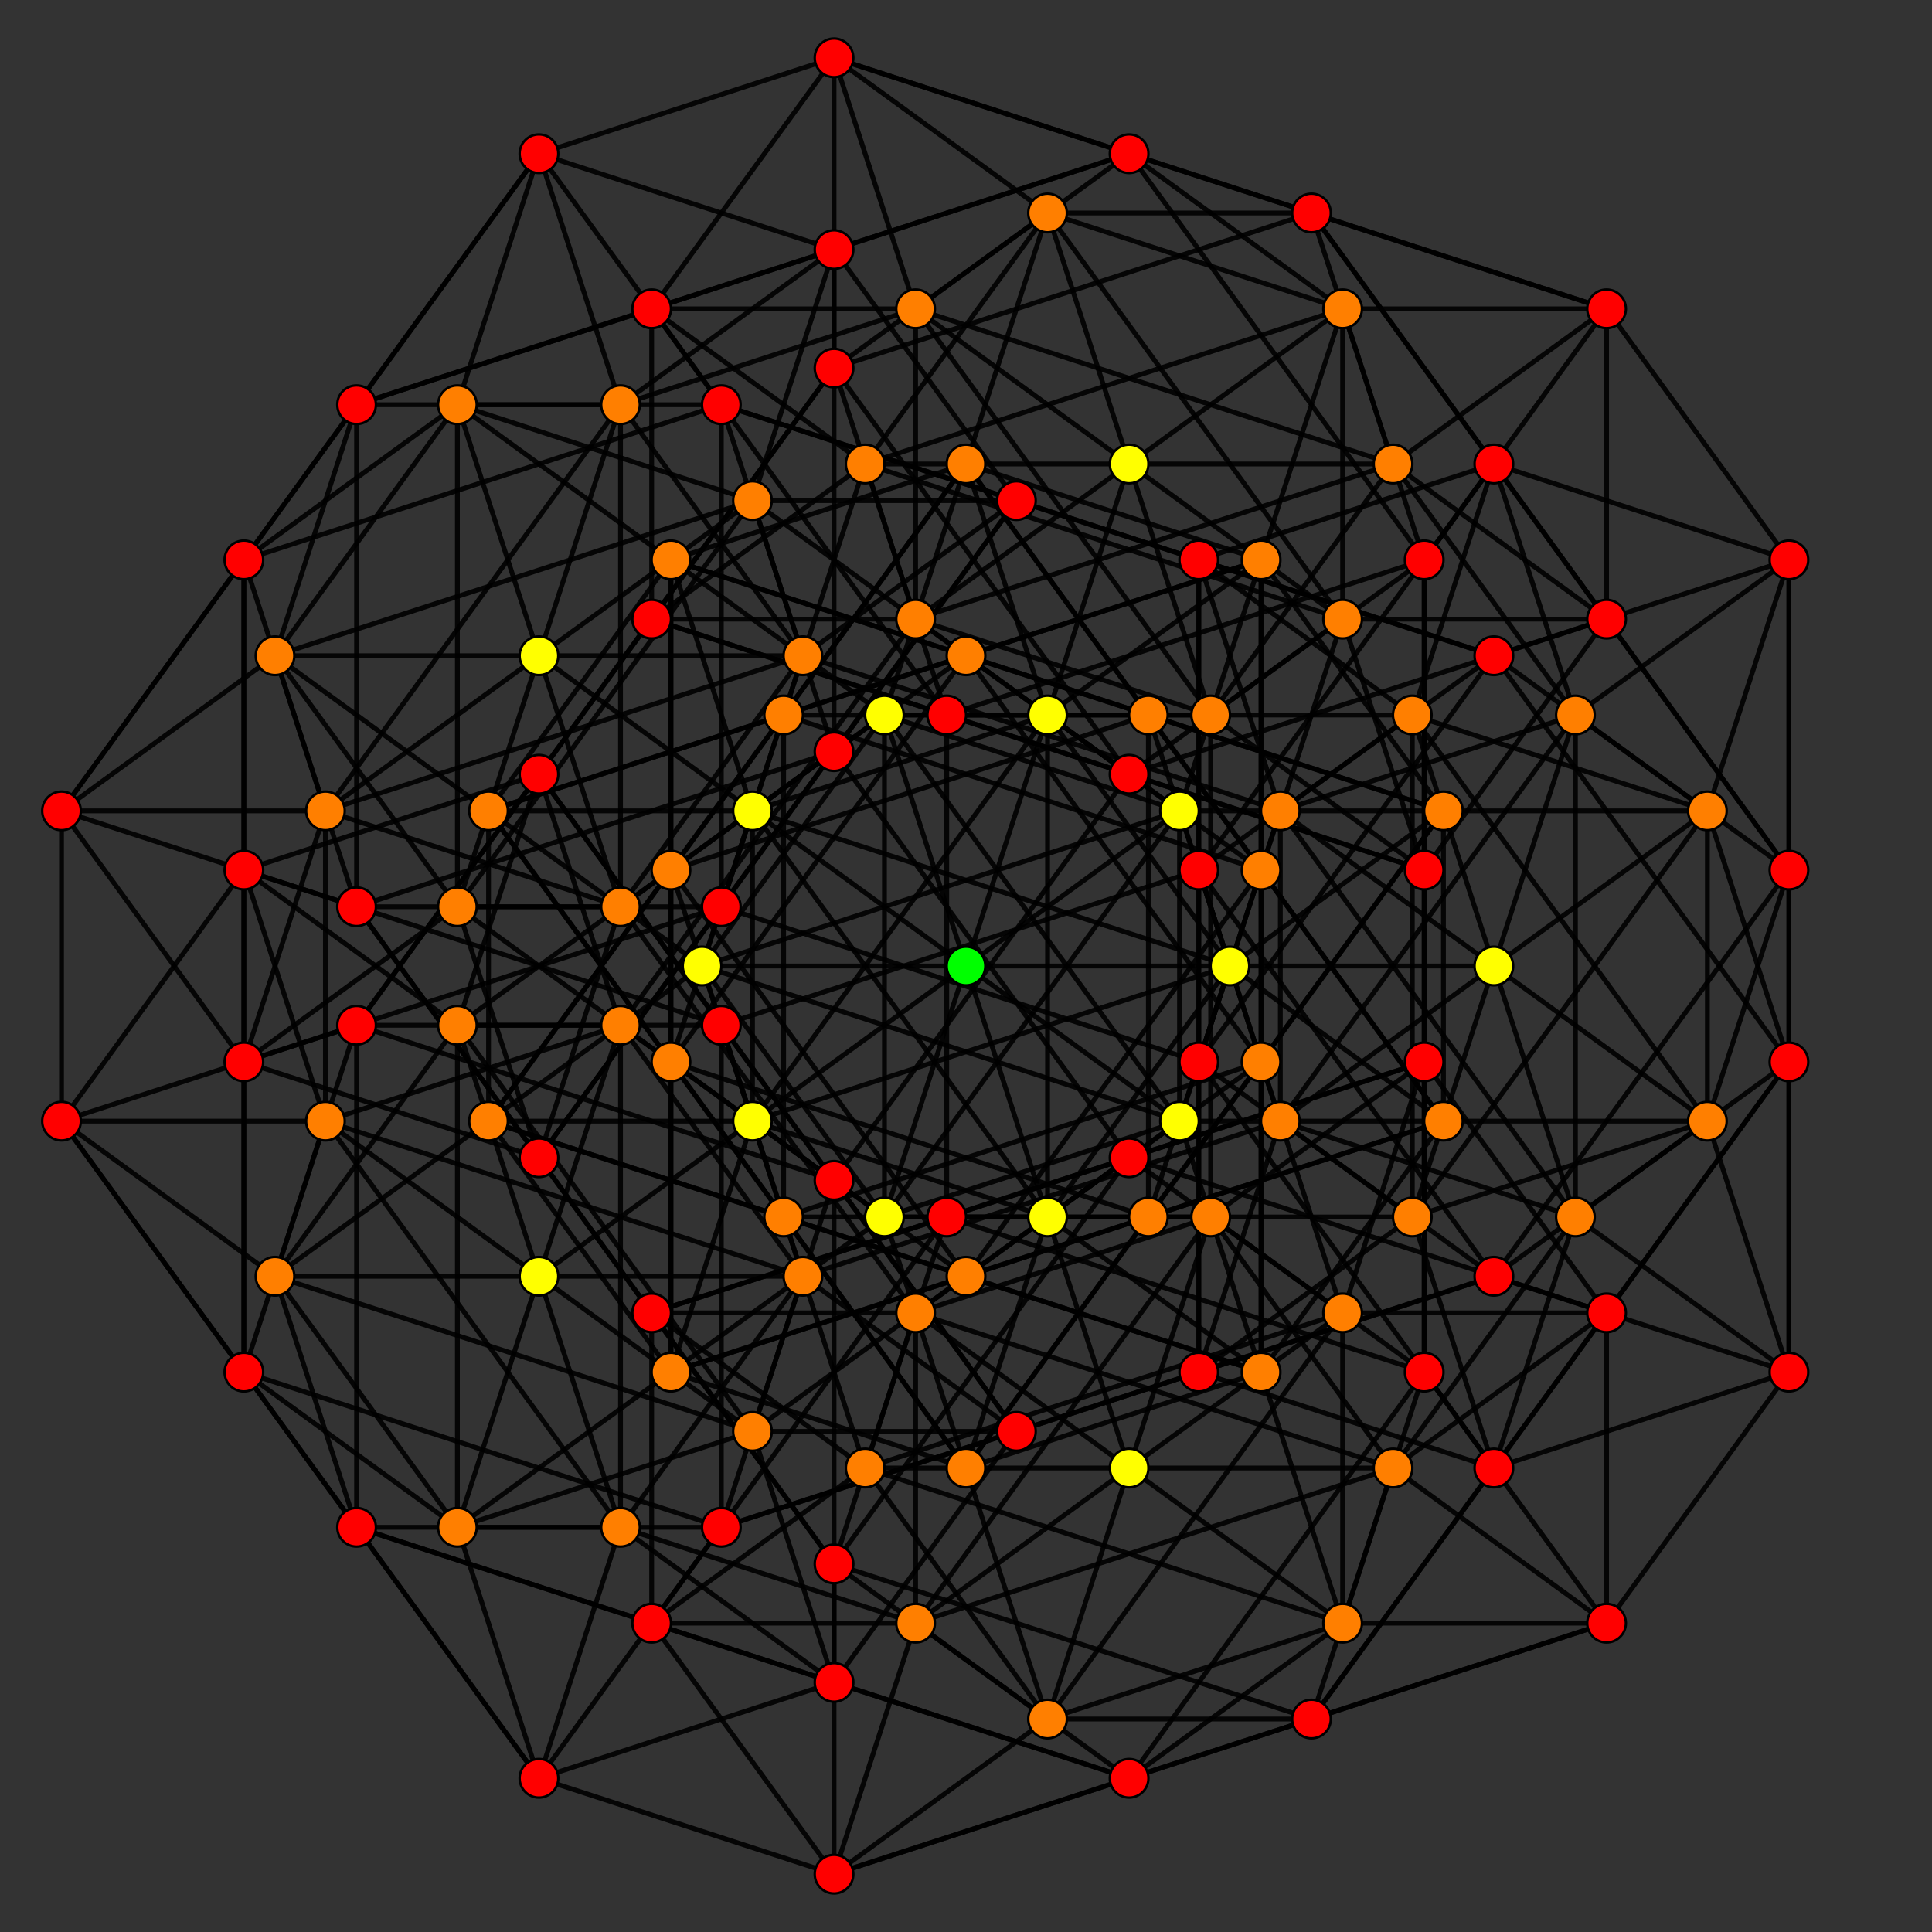 <?xml version="1.0" encoding="UTF-8" standalone="no"?>
<svg
xmlns="http://www.w3.org/2000/svg"
version="1.0"
width="1600" height="1600"
id="8-simplex_t017_A4.svg">
<rect width="100%" height="100%" fill="#333333" stroke="none"/>
<g style="stroke:#000000;stroke-width:4.0;stroke-opacity:0.90;">
<line x1="1304.690" y1="1007.876" x2="1304.690" y2="1007.876"/>
<line x1="1304.690" y1="1007.876" x2="1237.147" y2="1215.751"/>
<line x1="1304.690" y1="1007.876" x2="1481.519" y2="1136.350"/>
<line x1="1304.690" y1="1007.876" x2="1481.519" y2="879.401"/>
<line x1="1304.690" y1="1007.876" x2="1060.317" y2="928.474"/>
<line x1="1304.690" y1="1007.876" x2="1060.317" y2="671.526"/>
<line x1="1304.690" y1="1007.876" x2="1304.690" y2="592.124"/>
<line x1="1304.690" y1="1007.876" x2="1237.147" y2="800.000"/>
<line x1="1304.690" y1="1007.876" x2="1153.659" y2="1215.751"/>
<line x1="1237.147" y1="1215.751" x2="1481.519" y2="1136.350"/>
<line x1="1237.147" y1="1215.751" x2="1481.519" y2="879.401"/>
<line x1="1237.147" y1="1215.751" x2="992.774" y2="1136.350"/>
<line x1="1237.147" y1="1215.751" x2="992.774" y2="879.401"/>
<line x1="1237.147" y1="1215.751" x2="1169.604" y2="1007.876"/>
<line x1="1237.147" y1="1215.751" x2="1086.116" y2="1423.627"/>
<line x1="1481.519" y1="1136.350" x2="1481.519" y2="879.401"/>
<line x1="1481.519" y1="1136.350" x2="1237.147" y2="1056.948"/>
<line x1="1481.519" y1="1136.350" x2="1481.519" y2="720.599"/>
<line x1="1481.519" y1="1136.350" x2="1413.976" y2="928.474"/>
<line x1="1481.519" y1="1136.350" x2="1330.489" y2="1344.226"/>
<line x1="1481.519" y1="879.401" x2="1237.147" y2="543.052"/>
<line x1="1481.519" y1="879.401" x2="1481.519" y2="463.650"/>
<line x1="1481.519" y1="879.401" x2="1413.976" y2="671.526"/>
<line x1="1481.519" y1="879.401" x2="1330.489" y2="1087.277"/>
<line x1="1060.317" y1="928.474" x2="1060.317" y2="928.474"/>
<line x1="1060.317" y1="928.474" x2="992.774" y2="1136.350"/>
<line x1="1060.317" y1="928.474" x2="1237.147" y2="1056.948"/>
<line x1="1060.317" y1="928.474" x2="1060.317" y2="671.526"/>
<line x1="1060.317" y1="928.474" x2="1304.690" y2="592.124"/>
<line x1="1060.317" y1="928.474" x2="1237.147" y2="800.000"/>
<line x1="1060.317" y1="928.474" x2="992.774" y2="720.599"/>
<line x1="1060.317" y1="928.474" x2="664.914" y2="1056.948"/>
<line x1="992.774" y1="1136.350" x2="1237.147" y2="1056.948"/>
<line x1="992.774" y1="1136.350" x2="992.774" y2="879.401"/>
<line x1="992.774" y1="1136.350" x2="1169.604" y2="1007.876"/>
<line x1="992.774" y1="1136.350" x2="992.774" y2="720.599"/>
<line x1="992.774" y1="1136.350" x2="597.371" y2="1264.824"/>
<line x1="1237.147" y1="1056.948" x2="1481.519" y2="720.599"/>
<line x1="1237.147" y1="1056.948" x2="1413.976" y2="928.474"/>
<line x1="1237.147" y1="1056.948" x2="992.774" y2="720.599"/>
<line x1="1237.147" y1="1056.948" x2="841.744" y2="1185.423"/>
<line x1="1060.317" y1="671.526" x2="1060.317" y2="671.526"/>
<line x1="1060.317" y1="671.526" x2="992.774" y2="879.401"/>
<line x1="1060.317" y1="671.526" x2="1304.690" y2="592.124"/>
<line x1="1060.317" y1="671.526" x2="1237.147" y2="800.000"/>
<line x1="1060.317" y1="671.526" x2="1237.147" y2="543.052"/>
<line x1="1060.317" y1="671.526" x2="992.774" y2="463.650"/>
<line x1="1060.317" y1="671.526" x2="664.914" y2="543.052"/>
<line x1="992.774" y1="879.401" x2="1169.604" y2="1007.876"/>
<line x1="992.774" y1="879.401" x2="1237.147" y2="543.052"/>
<line x1="992.774" y1="879.401" x2="992.774" y2="463.650"/>
<line x1="992.774" y1="879.401" x2="597.371" y2="750.927"/>
<line x1="1304.690" y1="592.124" x2="1304.690" y2="592.124"/>
<line x1="1304.690" y1="592.124" x2="1237.147" y2="800.000"/>
<line x1="1304.690" y1="592.124" x2="1481.519" y2="720.599"/>
<line x1="1304.690" y1="592.124" x2="1481.519" y2="463.650"/>
<line x1="1304.690" y1="592.124" x2="1237.147" y2="384.249"/>
<line x1="1304.690" y1="592.124" x2="1153.659" y2="384.249"/>
<line x1="1237.147" y1="800.000" x2="1237.147" y2="800.000"/>
<line x1="1237.147" y1="800.000" x2="1169.604" y2="1007.876"/>
<line x1="1237.147" y1="800.000" x2="1413.976" y2="928.474"/>
<line x1="1237.147" y1="800.000" x2="1413.976" y2="671.526"/>
<line x1="1237.147" y1="800.000" x2="1169.604" y2="592.124"/>
<line x1="1237.147" y1="800.000" x2="1018.573" y2="800.000"/>
<line x1="1169.604" y1="1007.876" x2="1169.604" y2="1007.876"/>
<line x1="1169.604" y1="1007.876" x2="1413.976" y2="928.474"/>
<line x1="1169.604" y1="1007.876" x2="1413.976" y2="671.526"/>
<line x1="1169.604" y1="1007.876" x2="1169.604" y2="592.124"/>
<line x1="1169.604" y1="1007.876" x2="951.031" y2="1007.876"/>
<line x1="1481.519" y1="720.599" x2="1413.976" y2="928.474"/>
<line x1="1481.519" y1="720.599" x2="1481.519" y2="463.650"/>
<line x1="1481.519" y1="720.599" x2="1237.147" y2="384.249"/>
<line x1="1481.519" y1="720.599" x2="1330.489" y2="512.723"/>
<line x1="1413.976" y1="928.474" x2="1413.976" y2="928.474"/>
<line x1="1413.976" y1="928.474" x2="1413.976" y2="671.526"/>
<line x1="1413.976" y1="928.474" x2="1169.604" y2="592.124"/>
<line x1="1413.976" y1="928.474" x2="1195.403" y2="928.474"/>
<line x1="1237.147" y1="543.052" x2="1481.519" y2="463.650"/>
<line x1="1237.147" y1="543.052" x2="1413.976" y2="671.526"/>
<line x1="1237.147" y1="543.052" x2="992.774" y2="463.650"/>
<line x1="1237.147" y1="543.052" x2="841.744" y2="414.577"/>
<line x1="1481.519" y1="463.650" x2="1413.976" y2="671.526"/>
<line x1="1481.519" y1="463.650" x2="1237.147" y2="384.249"/>
<line x1="1481.519" y1="463.650" x2="1330.489" y2="255.774"/>
<line x1="1413.976" y1="671.526" x2="1413.976" y2="671.526"/>
<line x1="1413.976" y1="671.526" x2="1169.604" y2="592.124"/>
<line x1="1413.976" y1="671.526" x2="1195.403" y2="671.526"/>
<line x1="992.774" y1="720.599" x2="992.774" y2="463.650"/>
<line x1="992.774" y1="720.599" x2="1237.147" y2="384.249"/>
<line x1="992.774" y1="720.599" x2="1169.604" y2="592.124"/>
<line x1="992.774" y1="720.599" x2="597.371" y2="849.073"/>
<line x1="992.774" y1="463.650" x2="1237.147" y2="384.249"/>
<line x1="992.774" y1="463.650" x2="1169.604" y2="592.124"/>
<line x1="992.774" y1="463.650" x2="597.371" y2="335.176"/>
<line x1="1237.147" y1="384.249" x2="1169.604" y2="592.124"/>
<line x1="1237.147" y1="384.249" x2="1086.116" y2="176.373"/>
<line x1="1169.604" y1="592.124" x2="1169.604" y2="592.124"/>
<line x1="1169.604" y1="592.124" x2="951.031" y2="592.124"/>
<line x1="1153.659" y1="1215.751" x2="1153.659" y2="1215.751"/>
<line x1="1153.659" y1="1215.751" x2="1086.116" y2="1423.627"/>
<line x1="1153.659" y1="1215.751" x2="1330.489" y2="1344.226"/>
<line x1="1153.659" y1="1215.751" x2="1330.489" y2="1087.277"/>
<line x1="1153.659" y1="1215.751" x2="758.256" y2="1344.226"/>
<line x1="1153.659" y1="1215.751" x2="758.256" y2="1087.277"/>
<line x1="1153.659" y1="1215.751" x2="1002.629" y2="1007.876"/>
<line x1="1153.659" y1="1215.751" x2="935.086" y2="1215.751"/>
<line x1="1086.116" y1="1423.627" x2="1330.489" y2="1344.226"/>
<line x1="1086.116" y1="1423.627" x2="1330.489" y2="1087.277"/>
<line x1="1086.116" y1="1423.627" x2="690.713" y2="1552.101"/>
<line x1="1086.116" y1="1423.627" x2="690.713" y2="1295.153"/>
<line x1="1086.116" y1="1423.627" x2="867.543" y2="1423.627"/>
<line x1="1330.489" y1="1344.226" x2="1330.489" y2="1087.277"/>
<line x1="1330.489" y1="1344.226" x2="935.086" y2="1472.700"/>
<line x1="1330.489" y1="1344.226" x2="1179.458" y2="1136.350"/>
<line x1="1330.489" y1="1344.226" x2="1111.915" y2="1344.226"/>
<line x1="1330.489" y1="1087.277" x2="935.086" y2="958.803"/>
<line x1="1330.489" y1="1087.277" x2="1179.458" y2="879.401"/>
<line x1="1330.489" y1="1087.277" x2="1111.915" y2="1087.277"/>
<line x1="664.914" y1="1056.948" x2="664.914" y2="1056.948"/>
<line x1="664.914" y1="1056.948" x2="597.371" y2="1264.824"/>
<line x1="664.914" y1="1056.948" x2="841.744" y2="1185.423"/>
<line x1="664.914" y1="1056.948" x2="597.371" y2="849.073"/>
<line x1="664.914" y1="1056.948" x2="513.884" y2="1264.824"/>
<line x1="664.914" y1="1056.948" x2="269.511" y2="928.474"/>
<line x1="664.914" y1="1056.948" x2="513.884" y2="849.073"/>
<line x1="664.914" y1="1056.948" x2="446.341" y2="1056.948"/>
<line x1="597.371" y1="1264.824" x2="841.744" y2="1185.423"/>
<line x1="597.371" y1="1264.824" x2="597.371" y2="849.073"/>
<line x1="597.371" y1="1264.824" x2="446.341" y2="1472.700"/>
<line x1="597.371" y1="1264.824" x2="201.968" y2="1136.350"/>
<line x1="597.371" y1="1264.824" x2="378.798" y2="1264.824"/>
<line x1="841.744" y1="1185.423" x2="597.371" y2="849.073"/>
<line x1="841.744" y1="1185.423" x2="690.713" y2="1393.298"/>
<line x1="841.744" y1="1185.423" x2="690.713" y2="977.547"/>
<line x1="841.744" y1="1185.423" x2="623.170" y2="1185.423"/>
<line x1="664.914" y1="543.052" x2="664.914" y2="543.052"/>
<line x1="664.914" y1="543.052" x2="597.371" y2="750.927"/>
<line x1="664.914" y1="543.052" x2="841.744" y2="414.577"/>
<line x1="664.914" y1="543.052" x2="597.371" y2="335.176"/>
<line x1="664.914" y1="543.052" x2="513.884" y2="750.927"/>
<line x1="664.914" y1="543.052" x2="269.511" y2="671.526"/>
<line x1="664.914" y1="543.052" x2="513.884" y2="335.176"/>
<line x1="664.914" y1="543.052" x2="446.341" y2="543.052"/>
<line x1="597.371" y1="750.927" x2="841.744" y2="414.577"/>
<line x1="597.371" y1="750.927" x2="597.371" y2="335.176"/>
<line x1="597.371" y1="750.927" x2="446.341" y2="958.803"/>
<line x1="597.371" y1="750.927" x2="201.968" y2="879.401"/>
<line x1="597.371" y1="750.927" x2="378.798" y2="750.927"/>
<line x1="1153.659" y1="384.249" x2="1153.659" y2="384.249"/>
<line x1="1153.659" y1="384.249" x2="1330.489" y2="512.723"/>
<line x1="1153.659" y1="384.249" x2="1330.489" y2="255.774"/>
<line x1="1153.659" y1="384.249" x2="1086.116" y2="176.373"/>
<line x1="1153.659" y1="384.249" x2="1002.629" y2="592.124"/>
<line x1="1153.659" y1="384.249" x2="758.256" y2="512.723"/>
<line x1="1153.659" y1="384.249" x2="758.256" y2="255.774"/>
<line x1="1153.659" y1="384.249" x2="935.086" y2="384.249"/>
<line x1="1018.573" y1="800.000" x2="1018.573" y2="800.000"/>
<line x1="1018.573" y1="800.000" x2="951.031" y2="1007.876"/>
<line x1="1018.573" y1="800.000" x2="1195.403" y2="928.474"/>
<line x1="1018.573" y1="800.000" x2="1195.403" y2="671.526"/>
<line x1="1018.573" y1="800.000" x2="951.031" y2="592.124"/>
<line x1="1018.573" y1="800.000" x2="867.543" y2="1007.876"/>
<line x1="1018.573" y1="800.000" x2="623.170" y2="928.474"/>
<line x1="1018.573" y1="800.000" x2="623.170" y2="671.526"/>
<line x1="1018.573" y1="800.000" x2="867.543" y2="592.124"/>
<line x1="1018.573" y1="800.000" x2="800.000" y2="800.000"/>
<line x1="951.031" y1="1007.876" x2="1195.403" y2="928.474"/>
<line x1="951.031" y1="1007.876" x2="1195.403" y2="671.526"/>
<line x1="951.031" y1="1007.876" x2="951.031" y2="592.124"/>
<line x1="951.031" y1="1007.876" x2="800.000" y2="1215.751"/>
<line x1="951.031" y1="1007.876" x2="555.628" y2="1136.350"/>
<line x1="951.031" y1="1007.876" x2="555.628" y2="879.401"/>
<line x1="951.031" y1="1007.876" x2="732.457" y2="1007.876"/>
<line x1="1330.489" y1="512.723" x2="1330.489" y2="255.774"/>
<line x1="1330.489" y1="512.723" x2="1086.116" y2="176.373"/>
<line x1="1330.489" y1="512.723" x2="1179.458" y2="720.599"/>
<line x1="1330.489" y1="512.723" x2="935.086" y2="641.197"/>
<line x1="1330.489" y1="512.723" x2="1111.915" y2="512.723"/>
<line x1="1195.403" y1="928.474" x2="1195.403" y2="671.526"/>
<line x1="1195.403" y1="928.474" x2="951.031" y2="592.124"/>
<line x1="1195.403" y1="928.474" x2="1044.373" y2="1136.350"/>
<line x1="1195.403" y1="928.474" x2="800.000" y2="1056.948"/>
<line x1="1195.403" y1="928.474" x2="1044.373" y2="720.599"/>
<line x1="1195.403" y1="928.474" x2="976.830" y2="928.474"/>
<line x1="841.744" y1="414.577" x2="597.371" y2="335.176"/>
<line x1="841.744" y1="414.577" x2="690.713" y2="622.453"/>
<line x1="841.744" y1="414.577" x2="690.713" y2="206.702"/>
<line x1="841.744" y1="414.577" x2="623.170" y2="414.577"/>
<line x1="1330.489" y1="255.774" x2="1086.116" y2="176.373"/>
<line x1="1330.489" y1="255.774" x2="1179.458" y2="463.650"/>
<line x1="1330.489" y1="255.774" x2="935.086" y2="127.300"/>
<line x1="1330.489" y1="255.774" x2="1111.915" y2="255.774"/>
<line x1="1195.403" y1="671.526" x2="951.031" y2="592.124"/>
<line x1="1195.403" y1="671.526" x2="1044.373" y2="879.401"/>
<line x1="1195.403" y1="671.526" x2="800.000" y2="543.052"/>
<line x1="1195.403" y1="671.526" x2="1044.373" y2="463.650"/>
<line x1="1195.403" y1="671.526" x2="976.830" y2="671.526"/>
<line x1="597.371" y1="849.073" x2="201.968" y2="720.599"/>
<line x1="597.371" y1="849.073" x2="446.341" y2="641.197"/>
<line x1="597.371" y1="849.073" x2="378.798" y2="849.073"/>
<line x1="597.371" y1="335.176" x2="201.968" y2="463.650"/>
<line x1="597.371" y1="335.176" x2="446.341" y2="127.300"/>
<line x1="597.371" y1="335.176" x2="378.798" y2="335.176"/>
<line x1="1086.116" y1="176.373" x2="690.713" y2="304.847"/>
<line x1="1086.116" y1="176.373" x2="690.713" y2="47.899"/>
<line x1="1086.116" y1="176.373" x2="867.543" y2="176.373"/>
<line x1="951.031" y1="592.124" x2="555.628" y2="720.599"/>
<line x1="951.031" y1="592.124" x2="555.628" y2="463.650"/>
<line x1="951.031" y1="592.124" x2="800.000" y2="384.249"/>
<line x1="951.031" y1="592.124" x2="732.457" y2="592.124"/>
<line x1="758.256" y1="1344.226" x2="758.256" y2="1344.226"/>
<line x1="758.256" y1="1344.226" x2="690.713" y2="1552.101"/>
<line x1="758.256" y1="1344.226" x2="935.086" y2="1472.700"/>
<line x1="758.256" y1="1344.226" x2="758.256" y2="1087.277"/>
<line x1="758.256" y1="1344.226" x2="1002.629" y2="1007.876"/>
<line x1="758.256" y1="1344.226" x2="935.086" y2="1215.751"/>
<line x1="758.256" y1="1344.226" x2="513.884" y2="1264.824"/>
<line x1="758.256" y1="1344.226" x2="539.683" y2="1344.226"/>
<line x1="690.713" y1="1552.101" x2="935.086" y2="1472.700"/>
<line x1="690.713" y1="1552.101" x2="690.713" y2="1295.153"/>
<line x1="690.713" y1="1552.101" x2="867.543" y2="1423.627"/>
<line x1="690.713" y1="1552.101" x2="446.341" y2="1472.700"/>
<line x1="690.713" y1="1552.101" x2="539.683" y2="1344.226"/>
<line x1="935.086" y1="1472.700" x2="1179.458" y2="1136.350"/>
<line x1="935.086" y1="1472.700" x2="1111.915" y2="1344.226"/>
<line x1="935.086" y1="1472.700" x2="690.713" y2="1393.298"/>
<line x1="935.086" y1="1472.700" x2="539.683" y2="1344.226"/>
<line x1="758.256" y1="1087.277" x2="758.256" y2="1087.277"/>
<line x1="758.256" y1="1087.277" x2="690.713" y2="1295.153"/>
<line x1="758.256" y1="1087.277" x2="1002.629" y2="1007.876"/>
<line x1="758.256" y1="1087.277" x2="935.086" y2="1215.751"/>
<line x1="758.256" y1="1087.277" x2="935.086" y2="958.803"/>
<line x1="758.256" y1="1087.277" x2="513.884" y2="750.927"/>
<line x1="758.256" y1="1087.277" x2="539.683" y2="1087.277"/>
<line x1="690.713" y1="1295.153" x2="867.543" y2="1423.627"/>
<line x1="690.713" y1="1295.153" x2="935.086" y2="958.803"/>
<line x1="690.713" y1="1295.153" x2="446.341" y2="958.803"/>
<line x1="690.713" y1="1295.153" x2="539.683" y2="1087.277"/>
<line x1="1002.629" y1="1007.876" x2="1002.629" y2="1007.876"/>
<line x1="1002.629" y1="1007.876" x2="935.086" y2="1215.751"/>
<line x1="1002.629" y1="1007.876" x2="1179.458" y2="1136.350"/>
<line x1="1002.629" y1="1007.876" x2="1179.458" y2="879.401"/>
<line x1="1002.629" y1="1007.876" x2="1002.629" y2="592.124"/>
<line x1="1002.629" y1="1007.876" x2="784.055" y2="1007.876"/>
<line x1="935.086" y1="1215.751" x2="935.086" y2="1215.751"/>
<line x1="935.086" y1="1215.751" x2="867.543" y2="1423.627"/>
<line x1="935.086" y1="1215.751" x2="1111.915" y2="1344.226"/>
<line x1="935.086" y1="1215.751" x2="1111.915" y2="1087.277"/>
<line x1="935.086" y1="1215.751" x2="867.543" y2="1007.876"/>
<line x1="935.086" y1="1215.751" x2="716.512" y2="1215.751"/>
<line x1="867.543" y1="1423.627" x2="867.543" y2="1423.627"/>
<line x1="867.543" y1="1423.627" x2="1111.915" y2="1344.226"/>
<line x1="867.543" y1="1423.627" x2="1111.915" y2="1087.277"/>
<line x1="867.543" y1="1423.627" x2="800.000" y2="1215.751"/>
<line x1="867.543" y1="1423.627" x2="716.512" y2="1215.751"/>
<line x1="1179.458" y1="1136.350" x2="1111.915" y2="1344.226"/>
<line x1="1179.458" y1="1136.350" x2="1179.458" y2="879.401"/>
<line x1="1179.458" y1="1136.350" x2="1179.458" y2="720.599"/>
<line x1="1179.458" y1="1136.350" x2="784.055" y2="1007.876"/>
<line x1="1111.915" y1="1344.226" x2="1111.915" y2="1344.226"/>
<line x1="1111.915" y1="1344.226" x2="1111.915" y2="1087.277"/>
<line x1="1111.915" y1="1344.226" x2="1044.373" y2="1136.350"/>
<line x1="1111.915" y1="1344.226" x2="716.512" y2="1215.751"/>
<line x1="935.086" y1="958.803" x2="1179.458" y2="879.401"/>
<line x1="935.086" y1="958.803" x2="1111.915" y2="1087.277"/>
<line x1="935.086" y1="958.803" x2="690.713" y2="622.453"/>
<line x1="935.086" y1="958.803" x2="539.683" y2="1087.277"/>
<line x1="1179.458" y1="879.401" x2="1111.915" y2="1087.277"/>
<line x1="1179.458" y1="879.401" x2="1179.458" y2="463.650"/>
<line x1="1179.458" y1="879.401" x2="784.055" y2="1007.876"/>
<line x1="1111.915" y1="1087.277" x2="1111.915" y2="1087.277"/>
<line x1="1111.915" y1="1087.277" x2="1044.373" y2="879.401"/>
<line x1="1111.915" y1="1087.277" x2="716.512" y2="1215.751"/>
<line x1="513.884" y1="1264.824" x2="513.884" y2="1264.824"/>
<line x1="513.884" y1="1264.824" x2="446.341" y2="1472.700"/>
<line x1="513.884" y1="1264.824" x2="690.713" y2="1393.298"/>
<line x1="513.884" y1="1264.824" x2="269.511" y2="928.474"/>
<line x1="513.884" y1="1264.824" x2="513.884" y2="849.073"/>
<line x1="513.884" y1="1264.824" x2="446.341" y2="1056.948"/>
<line x1="513.884" y1="1264.824" x2="295.310" y2="1264.824"/>
<line x1="446.341" y1="1472.700" x2="690.713" y2="1393.298"/>
<line x1="446.341" y1="1472.700" x2="201.968" y2="1136.350"/>
<line x1="446.341" y1="1472.700" x2="378.798" y2="1264.824"/>
<line x1="446.341" y1="1472.700" x2="295.310" y2="1264.824"/>
<line x1="690.713" y1="1393.298" x2="690.713" y2="977.547"/>
<line x1="690.713" y1="1393.298" x2="623.170" y2="1185.423"/>
<line x1="690.713" y1="1393.298" x2="295.310" y2="1264.824"/>
<line x1="513.884" y1="750.927" x2="513.884" y2="750.927"/>
<line x1="513.884" y1="750.927" x2="446.341" y2="958.803"/>
<line x1="513.884" y1="750.927" x2="690.713" y2="622.453"/>
<line x1="513.884" y1="750.927" x2="269.511" y2="671.526"/>
<line x1="513.884" y1="750.927" x2="513.884" y2="335.176"/>
<line x1="513.884" y1="750.927" x2="446.341" y2="543.052"/>
<line x1="513.884" y1="750.927" x2="295.310" y2="750.927"/>
<line x1="446.341" y1="958.803" x2="690.713" y2="622.453"/>
<line x1="446.341" y1="958.803" x2="201.968" y2="879.401"/>
<line x1="446.341" y1="958.803" x2="378.798" y2="750.927"/>
<line x1="446.341" y1="958.803" x2="295.310" y2="750.927"/>
<line x1="1002.629" y1="592.124" x2="1002.629" y2="592.124"/>
<line x1="1002.629" y1="592.124" x2="1179.458" y2="720.599"/>
<line x1="1002.629" y1="592.124" x2="1179.458" y2="463.650"/>
<line x1="1002.629" y1="592.124" x2="758.256" y2="512.723"/>
<line x1="1002.629" y1="592.124" x2="758.256" y2="255.774"/>
<line x1="1002.629" y1="592.124" x2="935.086" y2="384.249"/>
<line x1="1002.629" y1="592.124" x2="784.055" y2="592.124"/>
<line x1="867.543" y1="1007.876" x2="867.543" y2="1007.876"/>
<line x1="867.543" y1="1007.876" x2="800.000" y2="1215.751"/>
<line x1="867.543" y1="1007.876" x2="1044.373" y2="1136.350"/>
<line x1="867.543" y1="1007.876" x2="1044.373" y2="879.401"/>
<line x1="867.543" y1="1007.876" x2="623.170" y2="928.474"/>
<line x1="867.543" y1="1007.876" x2="623.170" y2="671.526"/>
<line x1="867.543" y1="1007.876" x2="867.543" y2="592.124"/>
<line x1="867.543" y1="1007.876" x2="800.000" y2="800.000"/>
<line x1="867.543" y1="1007.876" x2="648.969" y2="1007.876"/>
<line x1="800.000" y1="1215.751" x2="1044.373" y2="1136.350"/>
<line x1="800.000" y1="1215.751" x2="1044.373" y2="879.401"/>
<line x1="800.000" y1="1215.751" x2="555.628" y2="1136.350"/>
<line x1="800.000" y1="1215.751" x2="555.628" y2="879.401"/>
<line x1="800.000" y1="1215.751" x2="732.457" y2="1007.876"/>
<line x1="800.000" y1="1215.751" x2="648.969" y2="1007.876"/>
<line x1="1179.458" y1="720.599" x2="1179.458" y2="463.650"/>
<line x1="1179.458" y1="720.599" x2="935.086" y2="641.197"/>
<line x1="1179.458" y1="720.599" x2="1111.915" y2="512.723"/>
<line x1="1179.458" y1="720.599" x2="784.055" y2="592.124"/>
<line x1="1044.373" y1="1136.350" x2="1044.373" y2="879.401"/>
<line x1="1044.373" y1="1136.350" x2="800.000" y2="1056.948"/>
<line x1="1044.373" y1="1136.350" x2="1044.373" y2="720.599"/>
<line x1="1044.373" y1="1136.350" x2="976.830" y2="928.474"/>
<line x1="1044.373" y1="1136.350" x2="648.969" y2="1007.876"/>
<line x1="690.713" y1="622.453" x2="690.713" y2="206.702"/>
<line x1="690.713" y1="622.453" x2="623.170" y2="414.577"/>
<line x1="690.713" y1="622.453" x2="295.310" y2="750.927"/>
<line x1="1179.458" y1="463.650" x2="935.086" y2="127.300"/>
<line x1="1179.458" y1="463.650" x2="1111.915" y2="255.774"/>
<line x1="1179.458" y1="463.650" x2="784.055" y2="592.124"/>
<line x1="1044.373" y1="879.401" x2="800.000" y2="543.052"/>
<line x1="1044.373" y1="879.401" x2="1044.373" y2="463.650"/>
<line x1="1044.373" y1="879.401" x2="976.830" y2="671.526"/>
<line x1="1044.373" y1="879.401" x2="648.969" y2="1007.876"/>
<line x1="269.511" y1="928.474" x2="269.511" y2="928.474"/>
<line x1="269.511" y1="928.474" x2="201.968" y2="1136.350"/>
<line x1="269.511" y1="928.474" x2="513.884" y2="849.073"/>
<line x1="269.511" y1="928.474" x2="446.341" y2="1056.948"/>
<line x1="269.511" y1="928.474" x2="269.511" y2="671.526"/>
<line x1="269.511" y1="928.474" x2="201.968" y2="720.599"/>
<line x1="269.511" y1="928.474" x2="50.938" y2="928.474"/>
<line x1="201.968" y1="1136.350" x2="378.798" y2="1264.824"/>
<line x1="201.968" y1="1136.350" x2="201.968" y2="879.401"/>
<line x1="201.968" y1="1136.350" x2="201.968" y2="720.599"/>
<line x1="201.968" y1="1136.350" x2="50.938" y2="928.474"/>
<line x1="513.884" y1="849.073" x2="513.884" y2="849.073"/>
<line x1="513.884" y1="849.073" x2="446.341" y2="1056.948"/>
<line x1="513.884" y1="849.073" x2="690.713" y2="977.547"/>
<line x1="513.884" y1="849.073" x2="758.256" y2="512.723"/>
<line x1="513.884" y1="849.073" x2="446.341" y2="641.197"/>
<line x1="513.884" y1="849.073" x2="295.310" y2="849.073"/>
<line x1="446.341" y1="1056.948" x2="446.341" y2="1056.948"/>
<line x1="446.341" y1="1056.948" x2="378.798" y2="1264.824"/>
<line x1="446.341" y1="1056.948" x2="623.170" y2="1185.423"/>
<line x1="446.341" y1="1056.948" x2="623.170" y2="928.474"/>
<line x1="446.341" y1="1056.948" x2="378.798" y2="849.073"/>
<line x1="446.341" y1="1056.948" x2="227.767" y2="1056.948"/>
<line x1="378.798" y1="1264.824" x2="378.798" y2="1264.824"/>
<line x1="378.798" y1="1264.824" x2="623.170" y2="1185.423"/>
<line x1="378.798" y1="1264.824" x2="555.628" y2="1136.350"/>
<line x1="378.798" y1="1264.824" x2="378.798" y2="849.073"/>
<line x1="378.798" y1="1264.824" x2="227.767" y2="1056.948"/>
<line x1="690.713" y1="977.547" x2="623.170" y2="1185.423"/>
<line x1="690.713" y1="977.547" x2="935.086" y2="641.197"/>
<line x1="690.713" y1="977.547" x2="446.341" y2="641.197"/>
<line x1="690.713" y1="977.547" x2="295.310" y2="849.073"/>
<line x1="623.170" y1="1185.423" x2="623.170" y2="1185.423"/>
<line x1="623.170" y1="1185.423" x2="800.000" y2="1056.948"/>
<line x1="623.170" y1="1185.423" x2="378.798" y2="849.073"/>
<line x1="623.170" y1="1185.423" x2="227.767" y2="1056.948"/>
<line x1="269.511" y1="671.526" x2="269.511" y2="671.526"/>
<line x1="269.511" y1="671.526" x2="201.968" y2="879.401"/>
<line x1="269.511" y1="671.526" x2="513.884" y2="335.176"/>
<line x1="269.511" y1="671.526" x2="446.341" y2="543.052"/>
<line x1="269.511" y1="671.526" x2="201.968" y2="463.650"/>
<line x1="269.511" y1="671.526" x2="50.938" y2="671.526"/>
<line x1="201.968" y1="879.401" x2="378.798" y2="750.927"/>
<line x1="201.968" y1="879.401" x2="201.968" y2="463.650"/>
<line x1="201.968" y1="879.401" x2="50.938" y2="671.526"/>
<line x1="758.256" y1="512.723" x2="758.256" y2="512.723"/>
<line x1="758.256" y1="512.723" x2="935.086" y2="641.197"/>
<line x1="758.256" y1="512.723" x2="758.256" y2="255.774"/>
<line x1="758.256" y1="512.723" x2="935.086" y2="384.249"/>
<line x1="758.256" y1="512.723" x2="690.713" y2="304.847"/>
<line x1="758.256" y1="512.723" x2="539.683" y2="512.723"/>
<line x1="623.170" y1="928.474" x2="623.170" y2="928.474"/>
<line x1="623.170" y1="928.474" x2="555.628" y2="1136.350"/>
<line x1="623.170" y1="928.474" x2="800.000" y2="1056.948"/>
<line x1="623.170" y1="928.474" x2="623.170" y2="671.526"/>
<line x1="623.170" y1="928.474" x2="867.543" y2="592.124"/>
<line x1="623.170" y1="928.474" x2="800.000" y2="800.000"/>
<line x1="623.170" y1="928.474" x2="555.628" y2="720.599"/>
<line x1="623.170" y1="928.474" x2="404.597" y2="928.474"/>
<line x1="555.628" y1="1136.350" x2="800.000" y2="1056.948"/>
<line x1="555.628" y1="1136.350" x2="555.628" y2="879.401"/>
<line x1="555.628" y1="1136.350" x2="732.457" y2="1007.876"/>
<line x1="555.628" y1="1136.350" x2="555.628" y2="720.599"/>
<line x1="555.628" y1="1136.350" x2="404.597" y2="928.474"/>
<line x1="935.086" y1="641.197" x2="1111.915" y2="512.723"/>
<line x1="935.086" y1="641.197" x2="690.713" y2="304.847"/>
<line x1="935.086" y1="641.197" x2="539.683" y2="512.723"/>
<line x1="800.000" y1="1056.948" x2="1044.373" y2="720.599"/>
<line x1="800.000" y1="1056.948" x2="976.830" y2="928.474"/>
<line x1="800.000" y1="1056.948" x2="555.628" y2="720.599"/>
<line x1="800.000" y1="1056.948" x2="404.597" y2="928.474"/>
<line x1="513.884" y1="335.176" x2="513.884" y2="335.176"/>
<line x1="513.884" y1="335.176" x2="446.341" y2="543.052"/>
<line x1="513.884" y1="335.176" x2="758.256" y2="255.774"/>
<line x1="513.884" y1="335.176" x2="690.713" y2="206.702"/>
<line x1="513.884" y1="335.176" x2="446.341" y2="127.300"/>
<line x1="513.884" y1="335.176" x2="295.310" y2="335.176"/>
<line x1="446.341" y1="543.052" x2="446.341" y2="543.052"/>
<line x1="446.341" y1="543.052" x2="378.798" y2="750.927"/>
<line x1="446.341" y1="543.052" x2="623.170" y2="671.526"/>
<line x1="446.341" y1="543.052" x2="623.170" y2="414.577"/>
<line x1="446.341" y1="543.052" x2="378.798" y2="335.176"/>
<line x1="446.341" y1="543.052" x2="227.767" y2="543.052"/>
<line x1="378.798" y1="750.927" x2="378.798" y2="750.927"/>
<line x1="378.798" y1="750.927" x2="555.628" y2="879.401"/>
<line x1="378.798" y1="750.927" x2="623.170" y2="414.577"/>
<line x1="378.798" y1="750.927" x2="378.798" y2="335.176"/>
<line x1="378.798" y1="750.927" x2="227.767" y2="543.052"/>
<line x1="758.256" y1="255.774" x2="758.256" y2="255.774"/>
<line x1="758.256" y1="255.774" x2="935.086" y2="384.249"/>
<line x1="758.256" y1="255.774" x2="935.086" y2="127.300"/>
<line x1="758.256" y1="255.774" x2="690.713" y2="47.899"/>
<line x1="758.256" y1="255.774" x2="539.683" y2="255.774"/>
<line x1="623.170" y1="671.526" x2="623.170" y2="671.526"/>
<line x1="623.170" y1="671.526" x2="555.628" y2="879.401"/>
<line x1="623.170" y1="671.526" x2="867.543" y2="592.124"/>
<line x1="623.170" y1="671.526" x2="800.000" y2="800.000"/>
<line x1="623.170" y1="671.526" x2="800.000" y2="543.052"/>
<line x1="623.170" y1="671.526" x2="555.628" y2="463.650"/>
<line x1="623.170" y1="671.526" x2="404.597" y2="671.526"/>
<line x1="555.628" y1="879.401" x2="732.457" y2="1007.876"/>
<line x1="555.628" y1="879.401" x2="800.000" y2="543.052"/>
<line x1="555.628" y1="879.401" x2="555.628" y2="463.650"/>
<line x1="555.628" y1="879.401" x2="404.597" y2="671.526"/>
<line x1="935.086" y1="384.249" x2="935.086" y2="384.249"/>
<line x1="935.086" y1="384.249" x2="867.543" y2="592.124"/>
<line x1="935.086" y1="384.249" x2="1111.915" y2="512.723"/>
<line x1="935.086" y1="384.249" x2="1111.915" y2="255.774"/>
<line x1="935.086" y1="384.249" x2="867.543" y2="176.373"/>
<line x1="935.086" y1="384.249" x2="716.512" y2="384.249"/>
<line x1="867.543" y1="592.124" x2="867.543" y2="592.124"/>
<line x1="867.543" y1="592.124" x2="800.000" y2="800.000"/>
<line x1="867.543" y1="592.124" x2="1044.373" y2="720.599"/>
<line x1="867.543" y1="592.124" x2="1044.373" y2="463.650"/>
<line x1="867.543" y1="592.124" x2="800.000" y2="384.249"/>
<line x1="867.543" y1="592.124" x2="648.969" y2="592.124"/>
<line x1="800.000" y1="800.000" x2="800.000" y2="800.000"/>
<line x1="800.000" y1="800.000" x2="732.457" y2="1007.876"/>
<line x1="800.000" y1="800.000" x2="976.830" y2="928.474"/>
<line x1="800.000" y1="800.000" x2="976.830" y2="671.526"/>
<line x1="800.000" y1="800.000" x2="732.457" y2="592.124"/>
<line x1="800.000" y1="800.000" x2="581.427" y2="800.000"/>
<line x1="732.457" y1="1007.876" x2="732.457" y2="1007.876"/>
<line x1="732.457" y1="1007.876" x2="976.830" y2="928.474"/>
<line x1="732.457" y1="1007.876" x2="976.830" y2="671.526"/>
<line x1="732.457" y1="1007.876" x2="732.457" y2="592.124"/>
<line x1="732.457" y1="1007.876" x2="581.427" y2="800.000"/>
<line x1="1111.915" y1="512.723" x2="1111.915" y2="512.723"/>
<line x1="1111.915" y1="512.723" x2="1044.373" y2="720.599"/>
<line x1="1111.915" y1="512.723" x2="1111.915" y2="255.774"/>
<line x1="1111.915" y1="512.723" x2="867.543" y2="176.373"/>
<line x1="1111.915" y1="512.723" x2="716.512" y2="384.249"/>
<line x1="1044.373" y1="720.599" x2="976.830" y2="928.474"/>
<line x1="1044.373" y1="720.599" x2="1044.373" y2="463.650"/>
<line x1="1044.373" y1="720.599" x2="800.000" y2="384.249"/>
<line x1="1044.373" y1="720.599" x2="648.969" y2="592.124"/>
<line x1="976.830" y1="928.474" x2="976.830" y2="928.474"/>
<line x1="976.830" y1="928.474" x2="976.830" y2="671.526"/>
<line x1="976.830" y1="928.474" x2="732.457" y2="592.124"/>
<line x1="976.830" y1="928.474" x2="581.427" y2="800.000"/>
<line x1="690.713" y1="206.702" x2="623.170" y2="414.577"/>
<line x1="690.713" y1="206.702" x2="935.086" y2="127.300"/>
<line x1="690.713" y1="206.702" x2="446.341" y2="127.300"/>
<line x1="690.713" y1="206.702" x2="295.310" y2="335.176"/>
<line x1="623.170" y1="414.577" x2="623.170" y2="414.577"/>
<line x1="623.170" y1="414.577" x2="800.000" y2="543.052"/>
<line x1="623.170" y1="414.577" x2="378.798" y2="335.176"/>
<line x1="623.170" y1="414.577" x2="227.767" y2="543.052"/>
<line x1="935.086" y1="127.300" x2="1111.915" y2="255.774"/>
<line x1="935.086" y1="127.300" x2="690.713" y2="47.899"/>
<line x1="935.086" y1="127.300" x2="539.683" y2="255.774"/>
<line x1="800.000" y1="543.052" x2="1044.373" y2="463.650"/>
<line x1="800.000" y1="543.052" x2="976.830" y2="671.526"/>
<line x1="800.000" y1="543.052" x2="555.628" y2="463.650"/>
<line x1="800.000" y1="543.052" x2="404.597" y2="671.526"/>
<line x1="1111.915" y1="255.774" x2="1111.915" y2="255.774"/>
<line x1="1111.915" y1="255.774" x2="1044.373" y2="463.650"/>
<line x1="1111.915" y1="255.774" x2="867.543" y2="176.373"/>
<line x1="1111.915" y1="255.774" x2="716.512" y2="384.249"/>
<line x1="1044.373" y1="463.650" x2="976.830" y2="671.526"/>
<line x1="1044.373" y1="463.650" x2="800.000" y2="384.249"/>
<line x1="1044.373" y1="463.650" x2="648.969" y2="592.124"/>
<line x1="976.830" y1="671.526" x2="976.830" y2="671.526"/>
<line x1="976.830" y1="671.526" x2="732.457" y2="592.124"/>
<line x1="976.830" y1="671.526" x2="581.427" y2="800.000"/>
<line x1="201.968" y1="720.599" x2="446.341" y2="641.197"/>
<line x1="201.968" y1="720.599" x2="378.798" y2="849.073"/>
<line x1="201.968" y1="720.599" x2="201.968" y2="463.650"/>
<line x1="201.968" y1="720.599" x2="50.938" y2="928.474"/>
<line x1="446.341" y1="641.197" x2="378.798" y2="849.073"/>
<line x1="446.341" y1="641.197" x2="690.713" y2="304.847"/>
<line x1="446.341" y1="641.197" x2="295.310" y2="849.073"/>
<line x1="378.798" y1="849.073" x2="378.798" y2="849.073"/>
<line x1="378.798" y1="849.073" x2="555.628" y2="720.599"/>
<line x1="378.798" y1="849.073" x2="227.767" y2="1056.948"/>
<line x1="201.968" y1="463.650" x2="446.341" y2="127.300"/>
<line x1="201.968" y1="463.650" x2="378.798" y2="335.176"/>
<line x1="201.968" y1="463.650" x2="50.938" y2="671.526"/>
<line x1="690.713" y1="304.847" x2="690.713" y2="47.899"/>
<line x1="690.713" y1="304.847" x2="867.543" y2="176.373"/>
<line x1="690.713" y1="304.847" x2="539.683" y2="512.723"/>
<line x1="555.628" y1="720.599" x2="555.628" y2="463.650"/>
<line x1="555.628" y1="720.599" x2="800.000" y2="384.249"/>
<line x1="555.628" y1="720.599" x2="732.457" y2="592.124"/>
<line x1="555.628" y1="720.599" x2="404.597" y2="928.474"/>
<line x1="446.341" y1="127.300" x2="378.798" y2="335.176"/>
<line x1="446.341" y1="127.300" x2="690.713" y2="47.899"/>
<line x1="446.341" y1="127.300" x2="295.310" y2="335.176"/>
<line x1="378.798" y1="335.176" x2="378.798" y2="335.176"/>
<line x1="378.798" y1="335.176" x2="555.628" y2="463.650"/>
<line x1="378.798" y1="335.176" x2="227.767" y2="543.052"/>
<line x1="690.713" y1="47.899" x2="867.543" y2="176.373"/>
<line x1="690.713" y1="47.899" x2="539.683" y2="255.774"/>
<line x1="555.628" y1="463.650" x2="800.000" y2="384.249"/>
<line x1="555.628" y1="463.650" x2="732.457" y2="592.124"/>
<line x1="555.628" y1="463.650" x2="404.597" y2="671.526"/>
<line x1="867.543" y1="176.373" x2="867.543" y2="176.373"/>
<line x1="867.543" y1="176.373" x2="800.000" y2="384.249"/>
<line x1="867.543" y1="176.373" x2="716.512" y2="384.249"/>
<line x1="800.000" y1="384.249" x2="732.457" y2="592.124"/>
<line x1="800.000" y1="384.249" x2="648.969" y2="592.124"/>
<line x1="732.457" y1="592.124" x2="732.457" y2="592.124"/>
<line x1="732.457" y1="592.124" x2="581.427" y2="800.000"/>
<line x1="539.683" y1="1344.226" x2="539.683" y2="1087.277"/>
<line x1="539.683" y1="1344.226" x2="784.055" y2="1007.876"/>
<line x1="539.683" y1="1344.226" x2="716.512" y2="1215.751"/>
<line x1="539.683" y1="1344.226" x2="295.310" y2="1264.824"/>
<line x1="539.683" y1="1087.277" x2="784.055" y2="1007.876"/>
<line x1="539.683" y1="1087.277" x2="716.512" y2="1215.751"/>
<line x1="539.683" y1="1087.277" x2="295.310" y2="750.927"/>
<line x1="784.055" y1="1007.876" x2="716.512" y2="1215.751"/>
<line x1="784.055" y1="1007.876" x2="784.055" y2="592.124"/>
<line x1="716.512" y1="1215.751" x2="716.512" y2="1215.751"/>
<line x1="716.512" y1="1215.751" x2="648.969" y2="1007.876"/>
<line x1="295.310" y1="1264.824" x2="50.938" y2="928.474"/>
<line x1="295.310" y1="1264.824" x2="295.310" y2="849.073"/>
<line x1="295.310" y1="1264.824" x2="227.767" y2="1056.948"/>
<line x1="295.310" y1="750.927" x2="50.938" y2="671.526"/>
<line x1="295.310" y1="750.927" x2="295.310" y2="335.176"/>
<line x1="295.310" y1="750.927" x2="227.767" y2="543.052"/>
<line x1="784.055" y1="592.124" x2="539.683" y2="512.723"/>
<line x1="784.055" y1="592.124" x2="539.683" y2="255.774"/>
<line x1="784.055" y1="592.124" x2="716.512" y2="384.249"/>
<line x1="648.969" y1="1007.876" x2="404.597" y2="928.474"/>
<line x1="648.969" y1="1007.876" x2="404.597" y2="671.526"/>
<line x1="648.969" y1="1007.876" x2="648.969" y2="592.124"/>
<line x1="648.969" y1="1007.876" x2="581.427" y2="800.000"/>
<line x1="50.938" y1="928.474" x2="295.310" y2="849.073"/>
<line x1="50.938" y1="928.474" x2="227.767" y2="1056.948"/>
<line x1="50.938" y1="928.474" x2="50.938" y2="671.526"/>
<line x1="295.310" y1="849.073" x2="227.767" y2="1056.948"/>
<line x1="295.310" y1="849.073" x2="539.683" y2="512.723"/>
<line x1="227.767" y1="1056.948" x2="227.767" y2="1056.948"/>
<line x1="227.767" y1="1056.948" x2="404.597" y2="928.474"/>
<line x1="50.938" y1="671.526" x2="295.310" y2="335.176"/>
<line x1="50.938" y1="671.526" x2="227.767" y2="543.052"/>
<line x1="539.683" y1="512.723" x2="539.683" y2="255.774"/>
<line x1="539.683" y1="512.723" x2="716.512" y2="384.249"/>
<line x1="404.597" y1="928.474" x2="404.597" y2="671.526"/>
<line x1="404.597" y1="928.474" x2="648.969" y2="592.124"/>
<line x1="404.597" y1="928.474" x2="581.427" y2="800.000"/>
<line x1="295.310" y1="335.176" x2="227.767" y2="543.052"/>
<line x1="295.310" y1="335.176" x2="539.683" y2="255.774"/>
<line x1="227.767" y1="543.052" x2="227.767" y2="543.052"/>
<line x1="227.767" y1="543.052" x2="404.597" y2="671.526"/>
<line x1="539.683" y1="255.774" x2="716.512" y2="384.249"/>
<line x1="404.597" y1="671.526" x2="648.969" y2="592.124"/>
<line x1="404.597" y1="671.526" x2="581.427" y2="800.000"/>
<line x1="716.512" y1="384.249" x2="716.512" y2="384.249"/>
<line x1="716.512" y1="384.249" x2="648.969" y2="592.124"/>
<line x1="648.969" y1="592.124" x2="581.427" y2="800.000"/>
<line x1="581.427" y1="800.000" x2="581.427" y2="800.000"/>
</g>
<g style="stroke:#000000;stroke-width:2.0;fill:#ff0000">
<circle cx="1237.147" cy="1215.751" r="16.0"/>
<circle cx="1481.519" cy="1136.350" r="16.0"/>
<circle cx="1481.519" cy="879.401" r="16.0"/>
<circle cx="992.774" cy="1136.350" r="16.0"/>
<circle cx="1237.147" cy="1056.948" r="16.0"/>
<circle cx="992.774" cy="879.401" r="16.0"/>
<circle cx="1481.519" cy="720.599" r="16.0"/>
<circle cx="1237.147" cy="543.052" r="16.0"/>
<circle cx="1481.519" cy="463.650" r="16.0"/>
<circle cx="992.774" cy="720.599" r="16.0"/>
<circle cx="992.774" cy="463.650" r="16.0"/>
<circle cx="1237.147" cy="384.249" r="16.0"/>
<circle cx="1086.116" cy="1423.627" r="16.0"/>
<circle cx="1330.489" cy="1344.226" r="16.0"/>
<circle cx="1330.489" cy="1087.277" r="16.0"/>
<circle cx="597.371" cy="1264.824" r="16.0"/>
<circle cx="841.744" cy="1185.423" r="16.0"/>
<circle cx="597.371" cy="750.927" r="16.0"/>
<circle cx="1330.489" cy="512.723" r="16.0"/>
<circle cx="841.744" cy="414.577" r="16.0"/>
<circle cx="1330.489" cy="255.774" r="16.0"/>
<circle cx="597.371" cy="849.073" r="16.0"/>
<circle cx="597.371" cy="335.176" r="16.0"/>
<circle cx="1086.116" cy="176.373" r="16.0"/>
<circle cx="690.713" cy="1552.101" r="16.0"/>
<circle cx="935.086" cy="1472.700" r="16.0"/>
<circle cx="690.713" cy="1295.153" r="16.0"/>
<circle cx="1179.458" cy="1136.350" r="16.0"/>
<circle cx="935.086" cy="958.803" r="16.0"/>
<circle cx="1179.458" cy="879.401" r="16.0"/>
<circle cx="446.341" cy="1472.700" r="16.0"/>
<circle cx="690.713" cy="1393.298" r="16.0"/>
<circle cx="446.341" cy="958.803" r="16.0"/>
<circle cx="1179.458" cy="720.599" r="16.0"/>
<circle cx="690.713" cy="622.453" r="16.0"/>
<circle cx="1179.458" cy="463.650" r="16.0"/>
<circle cx="201.968" cy="1136.350" r="16.0"/>
<circle cx="690.713" cy="977.547" r="16.0"/>
<circle cx="201.968" cy="879.401" r="16.0"/>
<circle cx="935.086" cy="641.197" r="16.0"/>
<circle cx="690.713" cy="206.702" r="16.0"/>
<circle cx="935.086" cy="127.300" r="16.0"/>
<circle cx="201.968" cy="720.599" r="16.0"/>
<circle cx="446.341" cy="641.197" r="16.0"/>
<circle cx="201.968" cy="463.650" r="16.0"/>
<circle cx="690.713" cy="304.847" r="16.0"/>
<circle cx="446.341" cy="127.300" r="16.0"/>
<circle cx="690.713" cy="47.899" r="16.0"/>
<circle cx="539.683" cy="1344.226" r="16.0"/>
<circle cx="539.683" cy="1087.277" r="16.0"/>
<circle cx="784.055" cy="1007.876" r="16.0"/>
<circle cx="295.310" cy="1264.824" r="16.0"/>
<circle cx="295.310" cy="750.927" r="16.0"/>
<circle cx="784.055" cy="592.124" r="16.0"/>
<circle cx="50.938" cy="928.474" r="16.0"/>
<circle cx="295.310" cy="849.073" r="16.0"/>
<circle cx="50.938" cy="671.526" r="16.0"/>
<circle cx="539.683" cy="512.723" r="16.0"/>
<circle cx="295.310" cy="335.176" r="16.0"/>
<circle cx="539.683" cy="255.774" r="16.0"/>
</g>
<g style="stroke:#000000;stroke-width:2.0;fill:#ff7f00">
<circle cx="1304.690" cy="1007.876" r="16.0"/>
<circle cx="1060.317" cy="928.474" r="16.0"/>
<circle cx="1060.317" cy="671.526" r="16.0"/>
<circle cx="1304.690" cy="592.124" r="16.0"/>
<circle cx="1169.604" cy="1007.876" r="16.0"/>
<circle cx="1413.976" cy="928.474" r="16.0"/>
<circle cx="1413.976" cy="671.526" r="16.0"/>
<circle cx="1169.604" cy="592.124" r="16.0"/>
<circle cx="1153.659" cy="1215.751" r="16.0"/>
<circle cx="664.914" cy="1056.948" r="16.0"/>
<circle cx="664.914" cy="543.052" r="16.0"/>
<circle cx="1153.659" cy="384.249" r="16.0"/>
<circle cx="951.031" cy="1007.876" r="16.0"/>
<circle cx="1195.403" cy="928.474" r="16.0"/>
<circle cx="1195.403" cy="671.526" r="16.0"/>
<circle cx="951.031" cy="592.124" r="16.0"/>
<circle cx="758.256" cy="1344.226" r="16.0"/>
<circle cx="758.256" cy="1087.277" r="16.0"/>
<circle cx="1002.629" cy="1007.876" r="16.0"/>
<circle cx="867.543" cy="1423.627" r="16.0"/>
<circle cx="1111.915" cy="1344.226" r="16.0"/>
<circle cx="1111.915" cy="1087.277" r="16.0"/>
<circle cx="513.884" cy="1264.824" r="16.0"/>
<circle cx="513.884" cy="750.927" r="16.0"/>
<circle cx="1002.629" cy="592.124" r="16.0"/>
<circle cx="800.000" cy="1215.751" r="16.0"/>
<circle cx="1044.373" cy="1136.350" r="16.0"/>
<circle cx="1044.373" cy="879.401" r="16.0"/>
<circle cx="269.511" cy="928.474" r="16.0"/>
<circle cx="513.884" cy="849.073" r="16.0"/>
<circle cx="378.798" cy="1264.824" r="16.0"/>
<circle cx="623.170" cy="1185.423" r="16.0"/>
<circle cx="269.511" cy="671.526" r="16.0"/>
<circle cx="758.256" cy="512.723" r="16.0"/>
<circle cx="555.628" cy="1136.350" r="16.0"/>
<circle cx="800.000" cy="1056.948" r="16.0"/>
<circle cx="513.884" cy="335.176" r="16.0"/>
<circle cx="378.798" cy="750.927" r="16.0"/>
<circle cx="758.256" cy="255.774" r="16.0"/>
<circle cx="555.628" cy="879.401" r="16.0"/>
<circle cx="1111.915" cy="512.723" r="16.0"/>
<circle cx="1044.373" cy="720.599" r="16.0"/>
<circle cx="623.170" cy="414.577" r="16.0"/>
<circle cx="800.000" cy="543.052" r="16.0"/>
<circle cx="1111.915" cy="255.774" r="16.0"/>
<circle cx="1044.373" cy="463.650" r="16.0"/>
<circle cx="378.798" cy="849.073" r="16.0"/>
<circle cx="555.628" cy="720.599" r="16.0"/>
<circle cx="378.798" cy="335.176" r="16.0"/>
<circle cx="555.628" cy="463.650" r="16.0"/>
<circle cx="867.543" cy="176.373" r="16.0"/>
<circle cx="800.000" cy="384.249" r="16.0"/>
<circle cx="716.512" cy="1215.751" r="16.0"/>
<circle cx="648.969" cy="1007.876" r="16.0"/>
<circle cx="227.767" cy="1056.948" r="16.0"/>
<circle cx="404.597" cy="928.474" r="16.0"/>
<circle cx="227.767" cy="543.052" r="16.0"/>
<circle cx="404.597" cy="671.526" r="16.0"/>
<circle cx="716.512" cy="384.249" r="16.0"/>
<circle cx="648.969" cy="592.124" r="16.0"/>
</g>
<g style="stroke:#000000;stroke-width:2.0;fill:#ffff00">
<circle cx="1237.147" cy="800.000" r="16.0"/>
<circle cx="1018.573" cy="800.000" r="16.0"/>
<circle cx="935.086" cy="1215.751" r="16.0"/>
<circle cx="867.543" cy="1007.876" r="16.0"/>
<circle cx="446.341" cy="1056.948" r="16.0"/>
<circle cx="623.170" cy="928.474" r="16.0"/>
<circle cx="446.341" cy="543.052" r="16.0"/>
<circle cx="623.170" cy="671.526" r="16.0"/>
<circle cx="935.086" cy="384.249" r="16.0"/>
<circle cx="867.543" cy="592.124" r="16.0"/>
<circle cx="732.457" cy="1007.876" r="16.0"/>
<circle cx="976.830" cy="928.474" r="16.0"/>
<circle cx="976.830" cy="671.526" r="16.0"/>
<circle cx="732.457" cy="592.124" r="16.0"/>
<circle cx="581.427" cy="800.000" r="16.0"/>
</g>
<g style="stroke:#000000;stroke-width:2.0;fill:#00ff00">
<circle cx="800.000" cy="800.000" r="16.0"/>
</g>
</svg>
